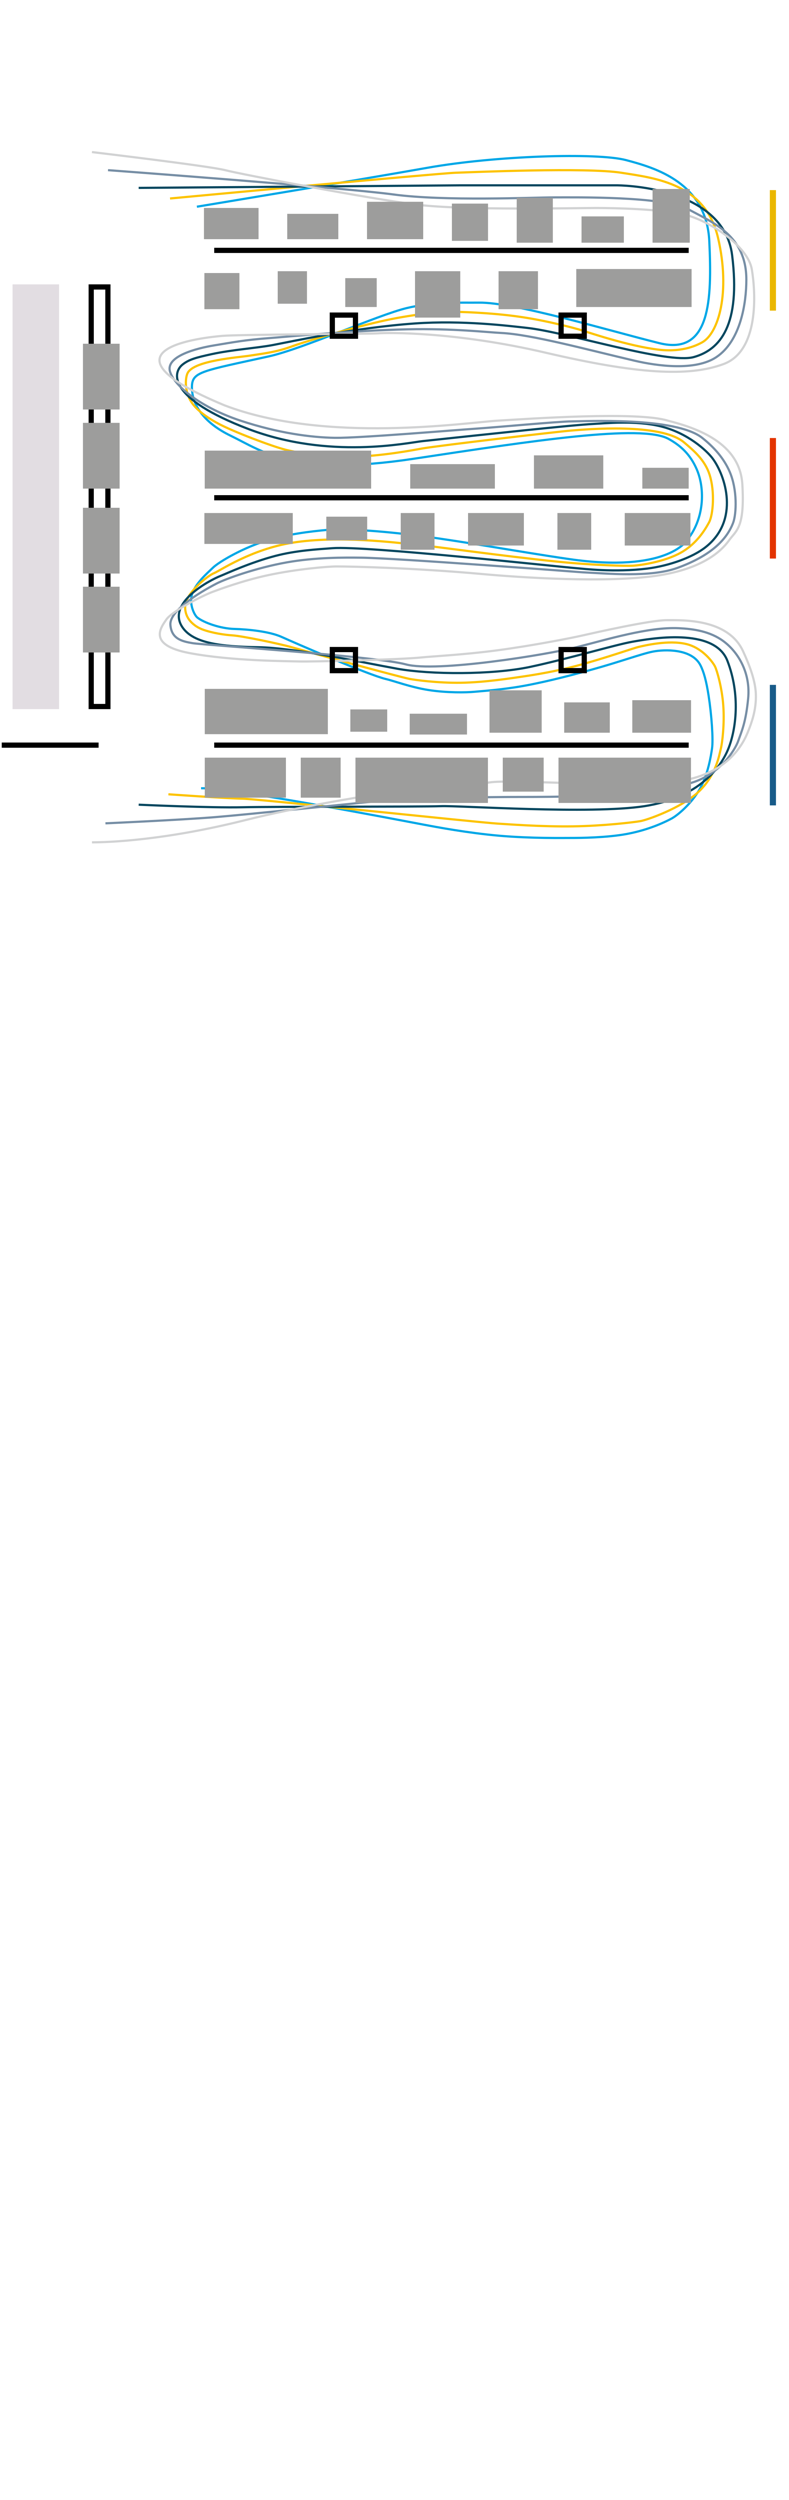 <?xml version='1.0' encoding='utf-8'?>
<!DOCTYPE svg PUBLIC '-//W3C//DTD SVG 1.1//EN' 'http://www.w3.org/Graphics/SVG/1.1/DTD/svg11.dtd'>
<!-- Generator: Adobe Illustrator 16.0.4, SVG Export Plug-In . SVG Version: 6.00 Build 0)  -->
<svg x="0px" id="Ebene_1" y="0px" viewBox="0 0 455 1440" xmlns:xlink="http://www.w3.org/1999/xlink" width="455px" xml:space="preserve" version="1.1" xmlns="http://www.w3.org/2000/svg" height="1440px" enable-background="new 0 0 455 1440">
 <g id="Ebene_1_1_" display="none"/>
 <g id="rahmen_16:9" display="none">
  <g display="inline">
   <rect width="992.605" height="1445.666" fill="#FFFFFF"/>
  </g>
  <g display="inline">
   <g>
    <line stroke-width="0.75" x1="451.132" y2="13.126" x2="451.132" y1="9.626" stroke="#B2B2B2" fill="none"/>
    <line stroke-width="0.75" x1="451.132" y2="1409.539" x2="451.132" stroke-dasharray="7.035,7.035" y1="20.161" stroke="#B2B2B2" fill="none"/>
    <line stroke-width="0.75" x1="451.132" y2="1416.557" x2="451.132" y1="1413.057" stroke="#B2B2B2" fill="none"/>
   </g>
  </g>
 </g>
 <path stroke-width="1.263" d="M113.536,119.063c0,0,93.765-15.47,132.912-22.415&#xd;&#xa;&#x9;c39.148-6.946,97.87-8.84,114.603-4.42s46.41,12.944,47.988,46.725s0.631,65.983-28.73,58.722&#xd;&#xa;&#x9;c-29.359-7.262-83.662-23.678-104.183-23.362c-10.159,0.156-25.453-0.757-41.674,3.157c-16.547,3.993-60.251,23.591-79.348,27.782&#xd;&#xa;&#x9;c-38.196,8.383-44.094,8.84-44.41,17.048c-0.315,8.208,4.104,19.89,22.416,28.729s35.991,23.678,105.13,13.26&#xd;&#xa;&#x9;c69.14-10.418,131.756-20.1,147.332-11.471c6.734,3.731,12.398,8.683,16.205,17.469c4.906,11.32,4.488,28.917-5.998,41.358&#xd;&#xa;&#x9;c0,0-11.682,18.416-67.246,10.418c-28.444-4.094-59.052-9.818-85.241-13.26c-24.972-3.281-45.991-4.399-54.723-3.578&#xd;&#xa;&#x9;c-9.058,0.853-23.706,2.404-37.253,6.946c-13.211,4.429-25.4,11.823-28.414,14.733c-3.275,3.163-10.308,9.104-12.223,15.575&#xd;&#xa;&#x9;c-1.653,5.586,1.417,11.895,3.172,13.26c3.789,2.947,13.26,6.315,21.258,6.525c7.998,0.21,20.416,1.473,27.361,4.63&#xd;&#xa;&#x9;c6.945,3.157,50.092,21.889,59.984,24.204c4.797,1.123,14.229,4.684,24.415,6.314c10.818,1.731,22.393,1.486,26.729,1.053&#xd;&#xa;&#x9;c3.97-0.397,15.487-1.089,28.203-3.367c14.254-2.554,30.04-6.814,38.938-9.261c16.838-4.63,29.256-9.261,35.781-10.524&#xd;&#xa;&#x9;c6.523-1.263,22.309-1.894,27.361,7.788c2.049,3.929,3.504,9.613,4.721,17.385c1.779,11.38,2.764,25.476,2.014,30.603&#xd;&#xa;&#x9;c-0.609,4.164-2.27,14.812-6.945,23.152c-5.014,8.945-13.148,15.517-16.416,17.259c-3.32,1.77-12.621,6.399-25.678,8.84&#xd;&#xa;&#x9;c-11.773,2.2-27.303,2.314-31.992,2.314c-4.945,0-23.184,0.316-41.464-1.263c-18.29-1.579-36.619-5.052-43.357-6.313&#xd;&#xa;&#x9;c-13.47-2.526-111.549-21.469-128.808-21.048" stroke="#00A7E7" fill="none"/>
 <path stroke-width="1.263" d="M98.066,114.328c0,0,155.013-14.522,164.8-14.838&#xd;&#xa;&#x9;c9.786-0.316,75.138-3.157,95.345,0c20.205,3.157,48.617,6.314,55.879,37.569c7.262,31.255,0.316,55.249-9.471,60.3&#xd;&#xa;&#x9;c-2.07,1.068-10.354,5.665-24.311,4.104c-17.955-2.008-42.555-10.58-46.408-11.681c0,0-16.285-4.71-33.782-7.262&#xd;&#xa;&#x9;c-17.495-2.552-36.201-2.946-40.831-2.946c-4.291,0-21.672,1.345-40.411,5.683c-21.712,5.025-45.366,12.316-50.092,14.102&#xd;&#xa;&#x9;c-9.471,3.578-18.101,4.42-24.625,5.473c-6.524,1.052-32.413,2.736-35.991,10.103c-1.303,2.683-1.898,10.095,2.037,16.417&#xd;&#xa;&#x9;c3.543,5.691,11.554,10.434,15.643,12.628c8.629,4.631,30.729,13.049,39.147,15.154c4.027,1.006,19.997,4.211,36.622,3.999&#xd;&#xa;&#x9;c18.132-0.231,37.044-3.963,42.095-4.841c9.682-1.684,77.875-9.681,85.873-10.313c7.998-0.631,51.566-4.63,65.035,6.946&#xd;&#xa;&#x9;c4.891,4.202,11.674,9.621,14.523,18.311c3.275,9.991,2.041,23.407-0.211,27.571c-2.086,3.861-6.93,12.263-16.207,17.469&#xd;&#xa;&#x9;c-9.434,5.295-23.322,7.365-27.992,7.577c-3.729,0.169-21.812-0.166-43.463-2.368c-32.13-3.27-71.933-9.001-82.873-9.945&#xd;&#xa;&#x9;c-9.697-0.836-42.882-5.259-69.771-0.947c-23.888,3.831-42.102,16.327-45.146,17.522c-3.396,1.333-12.354,8.552-15.469,14.838&#xd;&#xa;&#x9;c-2.82,5.691-0.028,10.489,0.947,11.839c0.886,1.227,3.245,3.991,7.577,5.683c5.706,2.228,13.887,3.293,17.206,3.473&#xd;&#xa;&#x9;c5.841,0.316,28.256,5.051,34.254,6.788s62.352,17.206,68.193,18.311c2.943,0.558,15.912,2.436,29.834,2.21&#xd;&#xa;&#x9;c13.699-0.222,28.317-2.534,35.833-3.63c6.459-0.942,18.59-2.898,30.782-6.156c16.414-4.387,32.936-10.258,35.834-10.892&#xd;&#xa;&#x9;c2.678-0.585,16.891-4.18,27.467-1.579c9.369,2.305,15.305,10.646,16.416,12.944c1.172,2.422,3.994,12.124,4.746,22.415&#xd;&#xa;&#x9;c0.768,10.496-0.555,21.593-1.432,24.941c-0.902,3.452-2.627,15.614-13.451,25.346c-9.965,8.958-28.947,15.646-32.957,16.327&#xd;&#xa;&#x9;c-4.068,0.69-21.047,2.736-38.674,2.999c-18.625,0.278-37.974-1.255-43.569-1.579c-10.891-0.631-138.279-14.207-147.277-14.364&#xd;&#xa;&#x9;s-42.621-2.525-42.621-2.525" stroke="#FDC300" fill="none"/>
 <path stroke-width="1.263" d="M79.966,108.224l185.215-1.474h90.503c0,0,61.459-0.211,66.51,40.2&#xd;&#xa;&#x9;c5.051,40.41-6.945,54.512-22.1,58.722c-15.154,4.209-73.033-14.312-96.397-16.838c-10.303-1.114-36.674-4.462-64.405-2.526&#xd;&#xa;&#x9;c-35.145,2.455-72.461,10.653-81.873,12.418c-9.361,1.755-23.634,2.712-35.359,5.262c-9.365,2.037-13.043,3.079-16.709,5.936&#xd;&#xa;&#x9;c-6.077,4.737-8.548,19.531,37.966,37.211c46.515,17.68,91.98,7.834,100.395,6.945c37.973-4.011,85.874-9.261,98.503-9.892&#xd;&#xa;&#x9;c6.143-0.308,24.551-2.195,39.146,1.473c15.412,3.874,26.191,13.923,29.51,18.311c7.324,9.682,16.193,35.845-4.463,51.566&#xd;&#xa;&#x9;c-7.154,5.444-20.143,10.323-33.254,11.969c-18.52,2.322-37.285,0.041-40.201-0.183c-10.945-0.842-121.863-13.049-141.227-11.576&#xd;&#xa;&#x9;c-8.635,0.657-20.987,1.323-32.833,4.42c-14.718,3.848-28.516,10.293-31.781,11.576c-5.893,2.315-31.791,15.73-21.679,29.887&#xd;&#xa;&#x9;c6.314,8.84,21.878,10.824,43.568,11.155c20.882,0.318,61.458,9.051,80.19,12.418c18.732,3.367,54.512,3.578,76.401-1.053&#xd;&#xa;&#x9;c21.889-4.63,49.461-12.839,59.143-14.522s47.146-8.629,54.723,10.945c7.578,19.574,5.051,39.359,0.631,50.513&#xd;&#xa;&#x9;c-4.42,11.155-17.258,28.413-48.408,33.254c-31.148,4.841-106.71-0.421-117.443,0c-10.733,0.421-96.396,0.21-114.497,0.631&#xd;&#xa;&#x9;c-18.101,0.421-59.774-1.474-59.774-1.474" stroke="#07475F" fill="none"/>
 <path stroke-width="1.263" d="M62.286,98.013c0,0,134.912,10,164.589,13.999&#xd;&#xa;&#x9;c29.677,3.999,80.4,1.684,92.818,1.684c12.418,0,63.367-0.756,77.455,6.946c14.086,7.702,33.254,14.943,33.254,40.411&#xd;&#xa;&#x9;c0,13.612-3.299,35.277-17.26,44.62c-12.156,8.136-34.115,5.142-47.145,2.104c-27.994-6.524-59.565-15.154-77.034-15.996&#xd;&#xa;&#x9;c-7.761-0.374-27.927-2.682-53.881-2.105c-32.463,0.722-71.604,4.467-79.558,5.052c-14.312,1.052-21.679,2.525-31.992,4.209&#xd;&#xa;&#x9;c-10.312,1.684-28.203,6.314-25.467,15.154c2.736,8.839,18.942,21.047,40.621,28.203c21.678,7.156,40.621,9.682,54.512,9.892&#xd;&#xa;&#x9;s71.139-4.63,81.032-5.262c9.893-0.631,48.409-4.209,55.354-4.209s59.945-2.739,75.35,9.478&#xd;&#xa;&#x9;c7.156,5.676,12.521,11.944,15.785,19.356c4.633,10.52,3.955,24.496,2.105,29.466c-3.369,9.05-11.959,18.77-32.203,26.099&#xd;&#xa;&#x9;c-15.662,5.67-40.678,3.168-54.723,2.526c0,0-107.762-8.208-127.547-8.419c-9.725-0.104-26.299-0.266-43.146,2.736&#xd;&#xa;&#x9;c-17.426,3.105-35.06,9.425-40.411,12.207c-10.523,5.472-27.151,15.785-26.52,23.783s6.525,9.472,12.839,10.524&#xd;&#xa;&#x9;c6.314,1.053,105.46,7.471,122.916,12.207c17.455,4.736,81.033-5.472,98.502-9.892s41.463-11.787,58.932-10.945&#xd;&#xa;&#x9;c8.24,0.397,18.025,1.697,25.867,7.577c8.781,6.585,15.5,18.521,14.123,32.833c-1.348,13.997-3.789,18.943-5.684,24.415&#xd;&#xa;&#x9;c-1.895,5.472-10.945,19.995-28.414,24.625c-7.344,1.946-24.219,5.041-42.725,6.314c-25.512,1.755-53.959,1.35-63.354,1.472&#xd;&#xa;&#x9;c-16.206,0.211-49.671,0.211-64.194,1.474c-14.522,1.263-82.294,8.418-102.92,10.103c-20.626,1.683-63.353,3.578-63.353,3.578" stroke="#768EA5" fill="none"/>
 <path stroke-width="1.263" d="M53.025,87.597c0,0,67.351,7.993,76.822,10.416&#xd;&#xa;&#x9;s83.346,16.524,110.708,19.892c27.361,3.368,92.397,1.894,103.132,1.894s36.932,0.558,50.934,3.789&#xd;&#xa;&#x9;c14.004,3.23,36.623,17.89,38.938,31.57c2.316,13.681,4.166,46.936-16.227,54.513c-20.395,7.577-50.281,5.682-102.689-6.525&#xd;&#xa;&#x9;c-52.408-12.208-91.556-11.576-96.607-11.155s-80.4,0.631-89.872,1.473s-77.243,7.366,1.263,39.99&#xd;&#xa;&#x9;c58.301,22.31,139.754,9.892,157.643,8.84c17.891-1.053,80.401-5.472,98.081,0c16.416,4.209,41.463,12.628,42.936,36.622&#xd;&#xa;&#x9;c1.475,23.993-3.156,26.52-6.945,31.36c-1.918,2.451-9.926,16.066-40.621,21.047c-29.93,4.857-82.333,1.136-101.868-0.631&#xd;&#xa;&#x9;c-39.568-3.579-75.35-4.42-84.61-4.42c-4.932,0-22.805,1.465-39.569,5.051c-14.716,3.148-28.619,8.389-31.571,9.472&#xd;&#xa;&#x9;c-6.314,2.314-23.783,11.365-26.94,15.995c-3.157,4.631-11.155,14.734,13.26,19.364c24.415,4.63,56.617,4.631,63.352,4.841&#xd;&#xa;&#x9;c6.735,0.21,58.932-1.053,70.508-2.315c5.401-0.589,23.875-1.488,42.937-3.999c21.791-2.871,44.34-7.408,48.83-8.419&#xd;&#xa;&#x9;c8.42-1.895,39.99-9.05,49.672-9.05s35.357-0.842,43.988,17.89c3.824,8.302,7.027,16.863,7.367,24.415&#xd;&#xa;&#x9;c0.424,9.487-2.734,17.39-4.242,21.257c-2.705,6.946-11.754,27.151-46.061,29.888c-34.309,2.735-90.505-1.894-103.133,0&#xd;&#xa;&#x9;c-4.908,0.736-20.603,0.923-40.2,3.367c-30.821,3.845-71.914,11.106-100.605,18.311c-46.935,11.787-79.348,12.839-88.608,12.839" stroke="#D1D2D3" fill="none"/>
 <g>
  <path d="M60.723,166.793v238.66h-6.628v-238.66H60.723 M63.723,163.793H51.095v244.66h12.628V163.793L63.723,163.793z"/>
 </g>
 <line stroke-width="3" x1="123.534" y2="144.214" x2="397.148" y1="144.214" stroke="#000000" fill="none"/>
 <line stroke-width="3" x1="123.534" y2="286.704" x2="397.148" y1="286.704" stroke="#000000" fill="none"/>
 <line stroke-width="3" x1="123.534" y2="429.193" x2="397.148" y1="429.193" stroke="#000000" fill="none"/>
 <line stroke-width="3" x1="1" y2="429.193" x2="56.852" y1="429.193" stroke="#000000" fill="none"/>
 <g>
  <path d="M335.426,375.636v9.154h-10.354v-9.154H335.426 M338.426,372.636h-16.354v15.154h16.354V372.636L338.426,372.636z"/>
 </g>
 <g>
  <path d="M335.426,182.995v9.154h-10.354v-9.154H335.426 M338.426,179.995h-16.354v15.154h16.354V179.995L338.426,179.995z"/>
 </g>
 <g>
  <path d="M203.494,375.636v9.154H193.14v-9.154H203.494 M206.494,372.636H190.14v15.154h16.354V372.636L206.494,372.636z"/>
 </g>
 <g>
  <path d="M203.494,182.995v9.154H193.14v-9.154H203.494 M206.494,179.995H190.14v15.154h16.354V179.995L206.494,179.995z"/>
 </g>
 <rect x="443.949" y="394.481" width="3.537" height="69.424" fill="#185B89"/>
 <rect x="443.949" y="252.296" width="3.537" height="69.424" fill="#E33300"/>
 <rect x="443.949" y="109.502" width="3.537" height="69.425" fill="#EAB700"/>
 <rect x="117.615" y="119.773" width="31.485" height="17.992" fill="#9D9D9C"/>
 <rect x="165.64" y="123.167" width="29.466" height="14.597" fill="#9D9D9C"/>
 <rect x="211.646" y="116.222" width="32.413" height="21.543" fill="#9D9D9C"/>
 <rect x="297.976" y="113.967" width="20.838" height="25.827" fill="#9D9D9C"/>
 <rect x="335.355" y="124.641" width="24.414" height="15.154" fill="#9D9D9C"/>
 <rect x="376.311" y="108.855" width="21.469" height="30.939" fill="#9D9D9C"/>
 <rect x="332.322" y="154.949" width="66.51" height="21.889" fill="#9D9D9C"/>
 <rect x="287.508" y="156.211" width="22.732" height="21.889" fill="#9D9D9C"/>
 <rect x="239.328" y="156.211" width="26.099" height="26.73" fill="#9D9D9C"/>
 <rect x="199.111" y="160.204" width="18.136" height="16.633" fill="#9D9D9C"/>
 <rect x="160.15" y="156.211" width="16.88" height="18.731" fill="#9D9D9C"/>
 <rect x="117.864" y="157.264" width="20.206" height="20.836" fill="#9D9D9C"/>
 <rect x="118.061" y="259.553" width="95.975" height="21.889" fill="#9D9D9C"/>
 <rect x="236.557" y="267.34" width="48.829" height="14.102" fill="#9D9D9C"/>
 <rect x="307.908" y="262.289" width="39.989" height="19.153" fill="#9D9D9C"/>
 <rect x="370.418" y="269.445" width="26.73" height="11.997" fill="#9D9D9C"/>
 <rect x="360.271" y="295.498" width="37.885" height="18.732" fill="#9D9D9C"/>
 <rect x="269.909" y="295.498" width="32.204" height="18.732" fill="#9D9D9C"/>
 <rect x="231.091" y="295.498" width="19.479" height="21.138" fill="#9D9D9C"/>
 <rect x="321.453" y="295.498" width="19.479" height="21.138" fill="#9D9D9C"/>
 <rect x="188.178" y="297.603" width="23.573" height="13.597" fill="#9D9D9C"/>
 <rect x="117.864" y="295.498" width="50.974" height="17.807" fill="#9D9D9C"/>
 <rect x="202.04" y="408.627" width="21.258" height="12.835" fill="#9D9D9C"/>
 <rect x="236.269" y="411.092" width="33.043" height="11.997" fill="#9D9D9C"/>
 <rect x="282.282" y="397.623" width="30.099" height="24.415" fill="#9D9D9C"/>
 <rect x="325.35" y="404.568" width="26.311" height="17.47" fill="#9D9D9C"/>
 <rect x="364.629" y="403.305" width="33.887" height="18.732" fill="#9D9D9C"/>
 <rect x="322.072" y="436.4" width="76.4" height="26.099" fill="#9D9D9C"/>
 <rect x="118.082" y="396.781" width="70.988" height="26.099" fill="#9D9D9C"/>
 <rect x="7.245" y="163.793" width="26.829" height="244.66" fill="#E2DDE2"/>
 <rect x="204.987" y="436.4" width="76.401" height="26.099" fill="#9D9D9C"/>
 <rect x="173.431" y="436.4" width="23.011" height="23.056" fill="#9D9D9C"/>
 <rect x="289.934" y="436.4" width="23.592" height="19.583" fill="#9D9D9C"/>
 <rect x="118.082" y="436.4" width="46.804" height="23.056" fill="#9D9D9C"/>
 <rect x="260.599" y="117.274" width="20.838" height="21.468" fill="#9D9D9C"/>
 <rect x="47.833" y="197.99" width="21.152" height="37.885" fill="#9D9D9C"/>
 <rect x="47.833" y="243.557" width="21.152" height="37.885" fill="#9D9D9C"/>
 <rect x="47.833" y="292.478" width="21.152" height="37.885" fill="#9D9D9C"/>
 <rect x="47.833" y="337.94" width="21.152" height="37.885" fill="#9D9D9C"/>
</svg>
